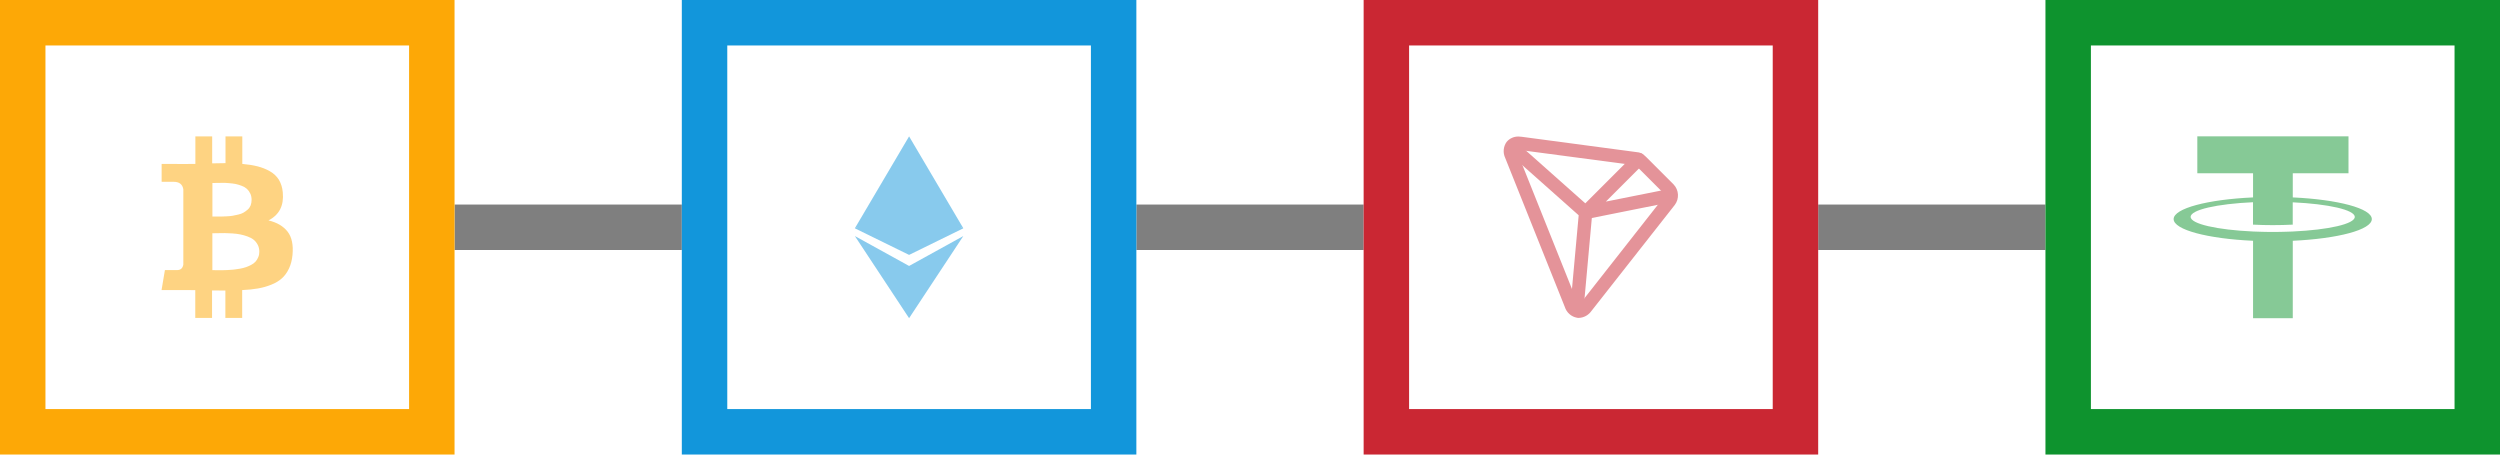 <?xml version="1.0" encoding="utf-8"?>
<!-- Generator: Adobe Illustrator 24.0.2, SVG Export Plug-In . SVG Version: 6.00 Build 0)  -->
<svg version="1.1" id="图层_1" xmlns="http://www.w3.org/2000/svg" xmlns:xlink="http://www.w3.org/1999/xlink" x="0px" y="0px"
	 viewBox="0 0 550 100" style="enable-background:new 0 0 550 100;" xml:space="preserve">
<style type="text/css">
	.st0{opacity:0.5;fill:none;stroke:#000000;stroke-width:10;stroke-miterlimit:10;}
	.st1{fill:#FDA806;}
	.st2{fill:#1296DB;}
	.st3{fill:#CA2733;}
	.st4{fill:#0E932E;}
	.st5{opacity:0.5;}
	.st6{clip-path:url(#SVGID_2_);fill:#FDA806;}
	.st7{clip-path:url(#SVGID_4_);fill:#CA2733;}
</style>
<line class="st0" x1="100" y1="50" x2="150" y2="50"/>
<line class="st0" x1="250" y1="50" x2="300" y2="50"/>
<line class="st0" x1="400" y1="50" x2="450" y2="50"/>
<g>
	<path class="st1" d="M90,10v80H10V10H90 M100,0H0v100h100V0L100,0z"/>
</g>
<g>
	<path class="st2" d="M240,10v80h-80V10H240 M250,0H150v100h100V0L250,0z"/>
</g>
<g>
	<path class="st3" d="M390,10v80h-80V10H390 M400,0H300v100h100V0L400,0z"/>
</g>
<g>
	<path class="st4" d="M540,10v80h-80V10H540 M550,0H450v100h100V0L550,0z"/>
</g>
<g class="st5">
	<g>
		<defs>
			<rect id="SVGID_1_" x="35.55" y="30" width="28.89" height="40"/>
		</defs>
		<clipPath id="SVGID_2_">
			<use xlink:href="#SVGID_1_"  style="overflow:visible;"/>
		</clipPath>
		<path class="st6" d="M62.21,42.3c0.29,2.91-0.76,4.97-3.14,6.19c1.87,0.45,3.27,1.27,4.2,2.47c0.93,1.2,1.29,2.91,1.08,5.13
			c-0.11,1.14-0.37,2.14-0.78,3c-0.41,0.86-0.92,1.58-1.55,2.14c-0.62,0.56-1.4,1.03-2.33,1.4c-0.93,0.38-1.9,0.65-2.92,0.83
			c-1.02,0.18-2.18,0.3-3.49,0.36v6.12h-3.7v-6.02c-1.28,0-2.26-0.01-2.93-0.02v6.05h-3.69v-6.12c-0.29,0-0.72,0-1.3-0.01
			c-0.58-0.01-1.02-0.01-1.32-0.01h-4.8l0.74-4.39h2.66c0.8,0,1.26-0.41,1.39-1.22V41.63C40.14,40.54,39.43,40,38.22,40h-2.66v-3.94
			l5.09,0.02c1.02,0,1.8-0.01,2.33-0.02v-6.05h3.7v5.93c1.31-0.03,2.29-0.05,2.93-0.05v-5.88h3.7v6.05
			c1.26,0.11,2.38,0.29,3.36,0.54c0.98,0.25,1.88,0.61,2.71,1.08c0.83,0.47,1.49,1.1,1.98,1.87C61.82,40.33,62.12,41.25,62.21,42.3
			L62.21,42.3z M57.05,55.38c0-0.58-0.12-1.09-0.36-1.54c-0.24-0.45-0.54-0.82-0.89-1.1s-0.81-0.53-1.38-0.73
			c-0.57-0.2-1.09-0.35-1.57-0.44c-0.48-0.1-1.07-0.17-1.78-0.22c-0.7-0.05-1.26-0.07-1.66-0.07c-0.4,0-0.92,0.01-1.55,0.02
			c-0.63,0.02-1.01,0.02-1.14,0.02v8.11c0.13,0,0.42,0,0.89,0.01c0.46,0.01,0.85,0.01,1.15,0.01c0.3,0,0.73-0.01,1.27-0.04
			c0.54-0.02,1.01-0.06,1.4-0.1c0.39-0.04,0.85-0.11,1.37-0.2c0.52-0.1,0.96-0.21,1.33-0.34c0.37-0.13,0.75-0.3,1.14-0.5
			c0.39-0.21,0.71-0.45,0.95-0.72c0.24-0.27,0.44-0.59,0.59-0.96C56.98,56.23,57.05,55.83,57.05,55.38L57.05,55.38z M55.35,43.96
			c0-0.53-0.1-1-0.3-1.4c-0.2-0.41-0.44-0.74-0.73-1.01c-0.29-0.26-0.67-0.49-1.15-0.67c-0.48-0.18-0.92-0.32-1.32-0.4
			c-0.4-0.08-0.89-0.14-1.48-0.19c-0.58-0.05-1.05-0.07-1.39-0.06c-0.34,0.01-0.78,0.02-1.3,0.02c-0.52,0.01-0.84,0.01-0.95,0.01
			v7.37c0.08,0,0.36,0,0.83,0.01c0.47,0.01,0.84,0.01,1.12,0c0.27-0.01,0.67-0.02,1.2-0.05c0.53-0.02,0.97-0.07,1.32-0.13
			c0.35-0.06,0.76-0.15,1.24-0.26c0.47-0.11,0.86-0.26,1.16-0.44c0.3-0.18,0.6-0.4,0.89-0.65c0.29-0.25,0.5-0.56,0.65-0.92
			C55.28,44.81,55.35,44.4,55.35,43.96L55.35,43.96z M55.35,43.96"/>
	</g>
</g>
<g class="st5">
	<path class="st2" d="M200,30v16.51l-11.93,3.71L200,30z M200,30v16.51l11.93,3.71L200,30z M200,70V58.51l-11.93-6.58L200,70z
		 M200,70V58.51l11.93-6.58L200,70z M200,70"/>
	<path class="st2" d="M188.07,50.23L200,44.68v11.4L188.07,50.23z M211.93,50.23L200,44.68v11.4L211.93,50.23z M211.93,50.23"/>
</g>
<g class="st5">
	<g>
		<defs>
			<rect id="SVGID_3_" x="330.8" y="30" width="38.39" height="40"/>
		</defs>
		<clipPath id="SVGID_4_">
			<use xlink:href="#SVGID_3_"  style="overflow:visible;"/>
		</clipPath>
		<path class="st7" d="M347.34,69.94c-0.14,0.01-0.28-0.01-0.41-0.04c-1.25-0.23-2.27-1.13-2.66-2.34l-13.13-32.83
			c-0.53-1.13-0.42-2.46,0.3-3.49c0.65-0.79,1.64-1.24,2.67-1.2c0.22,0,0.44,0.02,0.65,0.05l25.34,3.38
			c0.74,0.12,1.43,0.46,1.97,0.98l6.11,6.11c1.19,1.24,1.31,3.16,0.27,4.53l-18.33,23.32C349.48,69.33,348.45,69.9,347.34,69.94
			L347.34,69.94z M334.11,32.97c-0.13-0.01-0.26,0.02-0.37,0.08c-0.01,0.21,0.03,0.41,0.12,0.6l13.13,32.82
			c0.15,0.39,0.33,0.53,0.35,0.53s0.21-0.08,0.47-0.41l18.32-23.33c0.07-0.1,0.1-0.22,0.09-0.34c0-0.11-0.05-0.22-0.13-0.31
			l-6.11-6.11c-0.09-0.06-0.19-0.11-0.29-0.14L334.38,33C334.29,32.98,334.2,32.97,334.11,32.97L334.11,32.97z M334.11,32.97"/>
	</g>
	<path class="st3" d="M346.75,69.69c-0.8-0.07-1.4-0.78-1.33-1.58l1.89-20.75l-15.06-13.38c-0.58-0.55-0.62-1.45-0.09-2.05
		c0.53-0.59,1.44-0.66,2.04-0.14l15.61,13.87c0.35,0.31,0.53,0.77,0.49,1.23l-1.95,21.49c-0.09,0.74-0.72,1.31-1.47,1.31H346.75z
		 M346.75,69.69"/>
	<path class="st3" d="M347.55,47.42c-0.31-0.57-0.2-1.27,0.25-1.72l11.72-11.72c0.58-0.54,1.48-0.52,2.03,0.04s0.57,1.46,0.04,2.03
		l-8.3,8.3l12.91-2.58c0.52-0.13,1.08,0.04,1.44,0.44c0.36,0.4,0.47,0.97,0.29,1.48c-0.18,0.51-0.63,0.87-1.16,0.95l-17.66,3.54
		c-0.09,0.02-0.18,0.02-0.27,0.02C348.3,48.2,347.8,47.9,347.55,47.42L347.55,47.42z M347.55,47.42"/>
</g>
<g class="st5">
	<path class="st4" d="M516.67,38.12V30h-33.26v8.12h12.26v5.31c-9.97,0.45-17.47,2.41-17.47,4.77c0,2.36,7.5,4.32,17.47,4.77V70
		h8.74V52.97c9.93-0.46,17.39-2.42,17.39-4.77c0-2.35-7.47-4.31-17.39-4.77v-5.31L516.67,38.12L516.67,38.12z M518.05,47.72
		c0,1.55-5.8,2.85-13.64,3.21l-0.51,0.02h-0.06l-0.47,0.02h-0.05c-0.35,0.01-0.71,0.02-1.07,0.03h-0.02l-0.49,0.01h-0.14l-0.38,0.01
		h-2.43l-0.38-0.01h-0.13L497.83,51h-0.05c-0.54-0.01-1.07-0.03-1.59-0.05h-0.01l-0.52-0.02c-7.88-0.36-13.72-1.66-13.72-3.22
		c0-1.56,5.84-2.86,13.72-3.22v4.93c1.37,0.07,2.82,0.11,4.33,0.11c1.53,0,3.02-0.04,4.41-0.11v-4.91
		C512.24,44.87,518.05,46.17,518.05,47.72L518.05,47.72z M518.05,47.72"/>
</g>
</svg>
